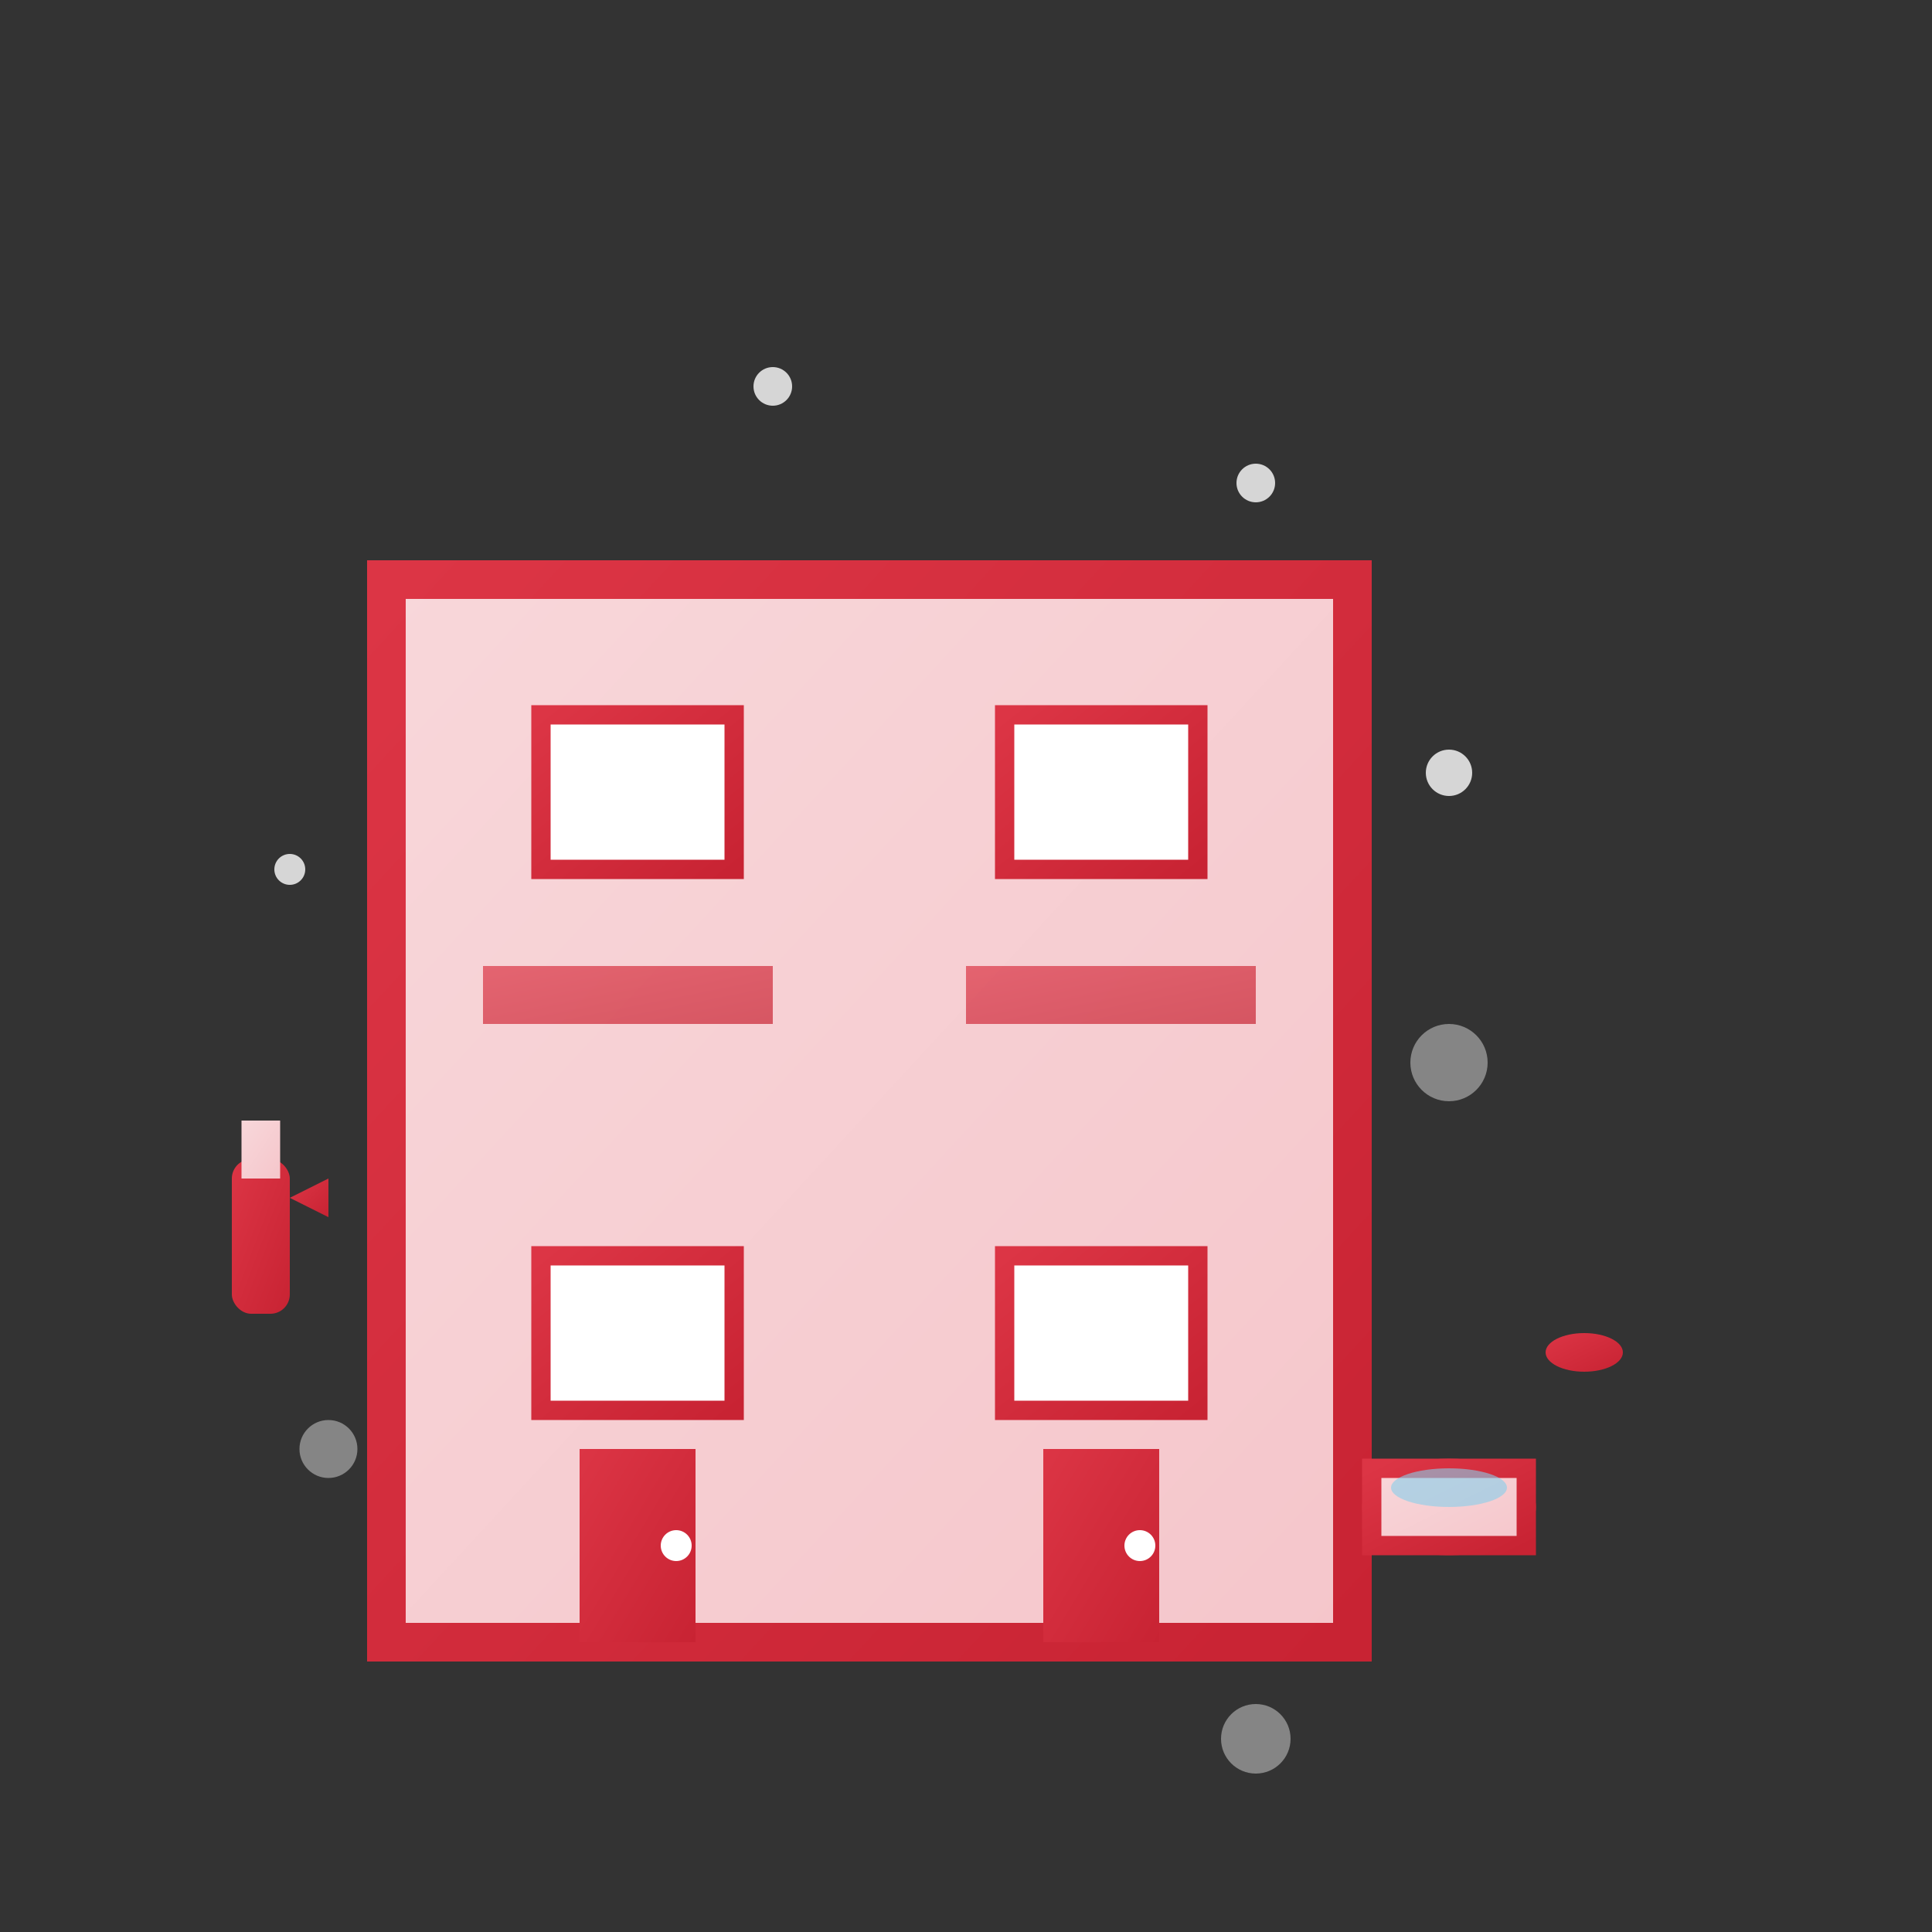 <svg xmlns="http://www.w3.org/2000/svg" viewBox="0 0 100 100" width="100" height="100">
    <rect x="0" y="0" width="100" height="100" fill="#333333" stroke="none"/>
    <defs>
        <linearGradient id="aptGrad" x1="0%" y1="0%" x2="100%" y2="100%">
            <stop offset="0%" style="stop-color:#dc3545;stop-opacity:1" />
            <stop offset="100%" style="stop-color:#c82333;stop-opacity:1" />
        </linearGradient>
        <linearGradient id="aptAccent" x1="0%" y1="0%" x2="100%" y2="100%">
            <stop offset="0%" style="stop-color:#f8d7da;stop-opacity:1" />
            <stop offset="100%" style="stop-color:#f5c6cb;stop-opacity:1" />
        </linearGradient>
    </defs>
    
    <!-- Apartment building -->
    <g transform="translate(20,15)">
        <!-- Main building structure -->
        <rect x="0" y="15" width="50" height="55" fill="url(#aptAccent)" stroke="url(#aptGrad)" stroke-width="2"/>
        
        <!-- Apartment divisions -->
        <line x1="25" y1="15" x2="25" y2="70" stroke="url(#aptGrad)" stroke-width="1.5"/>
        <line x1="0" y1="42.5" x2="50" y2="42.5" stroke="url(#aptGrad)" stroke-width="1.5"/>
        
        <!-- Apartment windows -->
        <g fill="#fff" stroke="url(#aptGrad)" stroke-width="1">
            <!-- Top left apartment -->
            <rect x="8" y="22" width="10" height="8"/>
            <line x1="13" y1="22" x2="13" y2="30" stroke="url(#aptGrad)" stroke-width="0.5"/>
            <line x1="8" y1="26" x2="18" y2="26" stroke="url(#aptGrad)" stroke-width="0.5"/>
            
            <!-- Top right apartment -->
            <rect x="32" y="22" width="10" height="8"/>
            <line x1="37" y1="22" x2="37" y2="30" stroke="url(#aptGrad)" stroke-width="0.5"/>
            <line x1="32" y1="26" x2="42" y2="26" stroke="url(#aptGrad)" stroke-width="0.5"/>
            
            <!-- Bottom left apartment -->
            <rect x="8" y="50" width="10" height="8"/>
            <line x1="13" y1="50" x2="13" y2="58" stroke="url(#aptGrad)" stroke-width="0.5"/>
            <line x1="8" y1="54" x2="18" y2="54" stroke="url(#aptGrad)" stroke-width="0.5"/>
            
            <!-- Bottom right apartment -->
            <rect x="32" y="50" width="10" height="8"/>
            <line x1="37" y1="50" x2="37" y2="58" stroke="url(#aptGrad)" stroke-width="0.5"/>
            <line x1="32" y1="54" x2="42" y2="54" stroke="url(#aptGrad)" stroke-width="0.5"/>
        </g>
        
        <!-- Apartment doors -->
        <rect x="10" y="60" width="6" height="10" fill="url(#aptGrad)"/>
        <rect x="34" y="60" width="6" height="10" fill="url(#aptGrad)"/>
        <circle cx="15" cy="65" r="0.8" fill="#fff"/>
        <circle cx="39" cy="65" r="0.8" fill="#fff"/>
        
        <!-- Balconies -->
        <rect x="5" y="35" width="15" height="3" fill="url(#aptGrad)" opacity="0.7"/>
        <rect x="30" y="35" width="15" height="3" fill="url(#aptGrad)" opacity="0.7"/>
        
        <!-- Cleaning equipment -->
        <!-- Mop and bucket -->
        <g transform="translate(52,55)">
            <!-- Bucket -->
            <ellipse cx="3" cy="8" rx="4" ry="2" fill="url(#aptAccent)" stroke="url(#aptGrad)" stroke-width="1"/>
            <rect x="-1" y="6" width="8" height="4" fill="url(#aptAccent)" stroke="url(#aptGrad)" stroke-width="1"/>
            
            <!-- Mop -->
            <line x1="10" y1="15" x2="10" y2="0" stroke="url(#aptGrad)" stroke-width="2"/>
            <ellipse cx="10" cy="0" rx="2" ry="1" fill="url(#aptGrad)"/>
            
            <!-- Water in bucket -->
            <ellipse cx="3" cy="7" rx="3" ry="1" fill="#87ceeb" opacity="0.6"/>
        </g>
        
        <!-- Cleaning spray -->
        <g transform="translate(-8,45)">
            <rect x="0" y="0" width="3" height="8" fill="url(#aptGrad)" rx="1"/>
            <rect x="0.5" y="-2" width="2" height="3" fill="url(#aptAccent)"/>
            <path d="M3,2 L5,1 L5,3 Z" fill="url(#aptGrad)"/>
        </g>
        
        <!-- Sparkles for cleanliness -->
        <g fill="#fff" opacity="0.8">
            <circle cx="45" cy="10" r="1"/>
            <circle cx="55" cy="25" r="1.2"/>
            <circle cx="-5" cy="30" r="0.8"/>
            <circle cx="20" cy="5" r="1"/>
        </g>
        
        <!-- Cleaning bubbles -->
        <g fill="#fff" opacity="0.4">
            <circle cx="55" cy="40" r="2"/>
            <circle cx="-3" cy="60" r="1.5"/>
            <circle cx="45" cy="75" r="1.8"/>
        </g>
    </g>
</svg>
